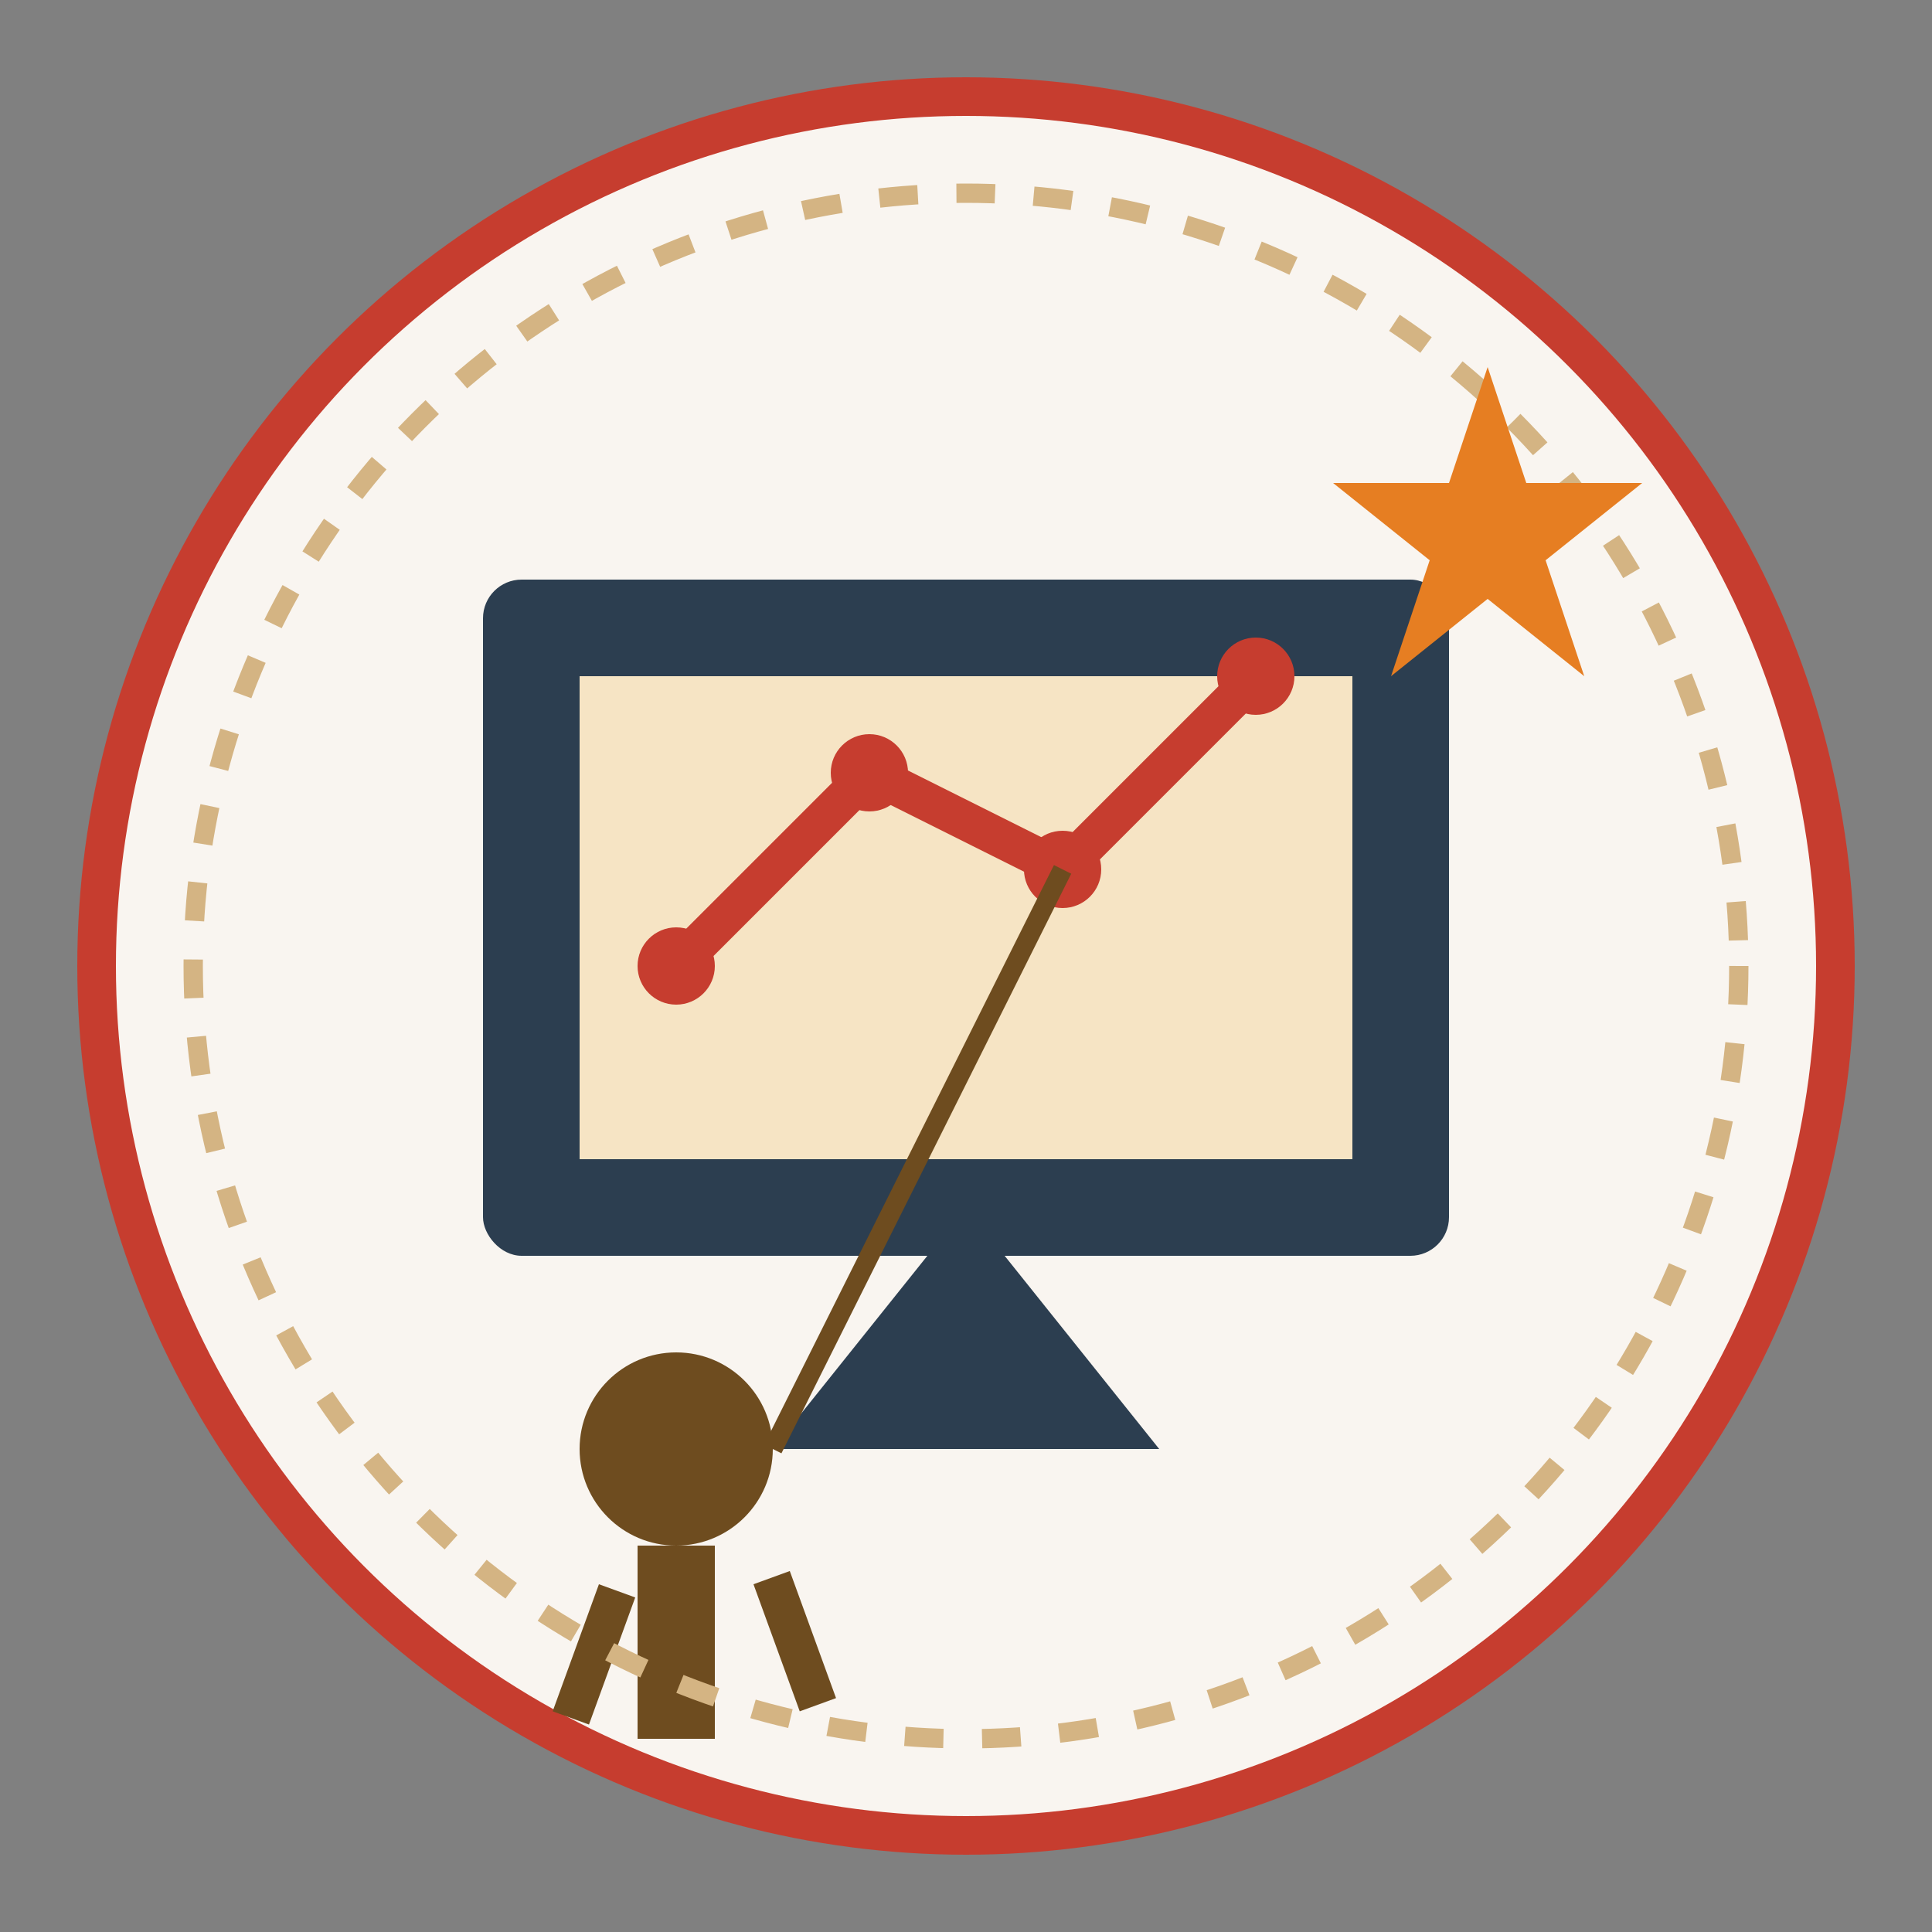 <svg xmlns="http://www.w3.org/2000/svg" viewBox="0 0 100 100" width="100" height="100">
  <rect x="0" y="0" width="100" height="100" fill="#808080" stroke="none"/>
  <!-- Background -->
  <circle cx="50" cy="50" r="45" fill="#f9f5f0" stroke="#c63d2f" stroke-width="2" />
  
  <!-- Training icon - blackboard/presentation -->
  <rect x="25" y="30" width="50" height="35" fill="#2c3e50" rx="2" />
  <rect x="30" y="35" width="40" height="25" fill="#f6e4c4" />
  
  <!-- Graph lines on board -->
  <polyline points="35,50 45,40 55,45 65,35" stroke="#c63d2f" stroke-width="2" fill="none" />
  <circle cx="35" cy="50" r="2" fill="#c63d2f" />
  <circle cx="45" cy="40" r="2" fill="#c63d2f" />
  <circle cx="55" cy="45" r="2" fill="#c63d2f" />
  <circle cx="65" cy="35" r="2" fill="#c63d2f" />
  
  <!-- Board stand -->
  <path d="M48,65 L40,75 L60,75 L52,65" fill="#2c3e50" />
  
  <!-- Person silhouette -->
  <circle cx="35" cy="75" r="5" fill="#6e4c1f" />
  <rect x="33" y="80" width="4" height="10" fill="#6e4c1f" />
  <rect x="31" y="82" width="2" height="7" fill="#6e4c1f" transform="rotate(20 31 82)" />
  <rect x="39" y="82" width="2" height="7" fill="#6e4c1f" transform="rotate(-20 39 82)" />
  
  <!-- Pointer -->
  <line x1="40" y1="75" x2="55" y2="45" stroke="#6e4c1f" stroke-width="1" />
  
  <!-- Retro decoration -->
  <circle cx="50" cy="50" r="40" fill="none" stroke="#d4b483" stroke-width="1" stroke-dasharray="2,2" />
  
  <!-- Star decoration -->
  <path d="M75,25 l2,-6 l2,6 l6,0 l-5,4 l2,6 l-5,-4 l-5,4 l2,-6 l-5,-4 z" fill="#e67e22" />
</svg>

